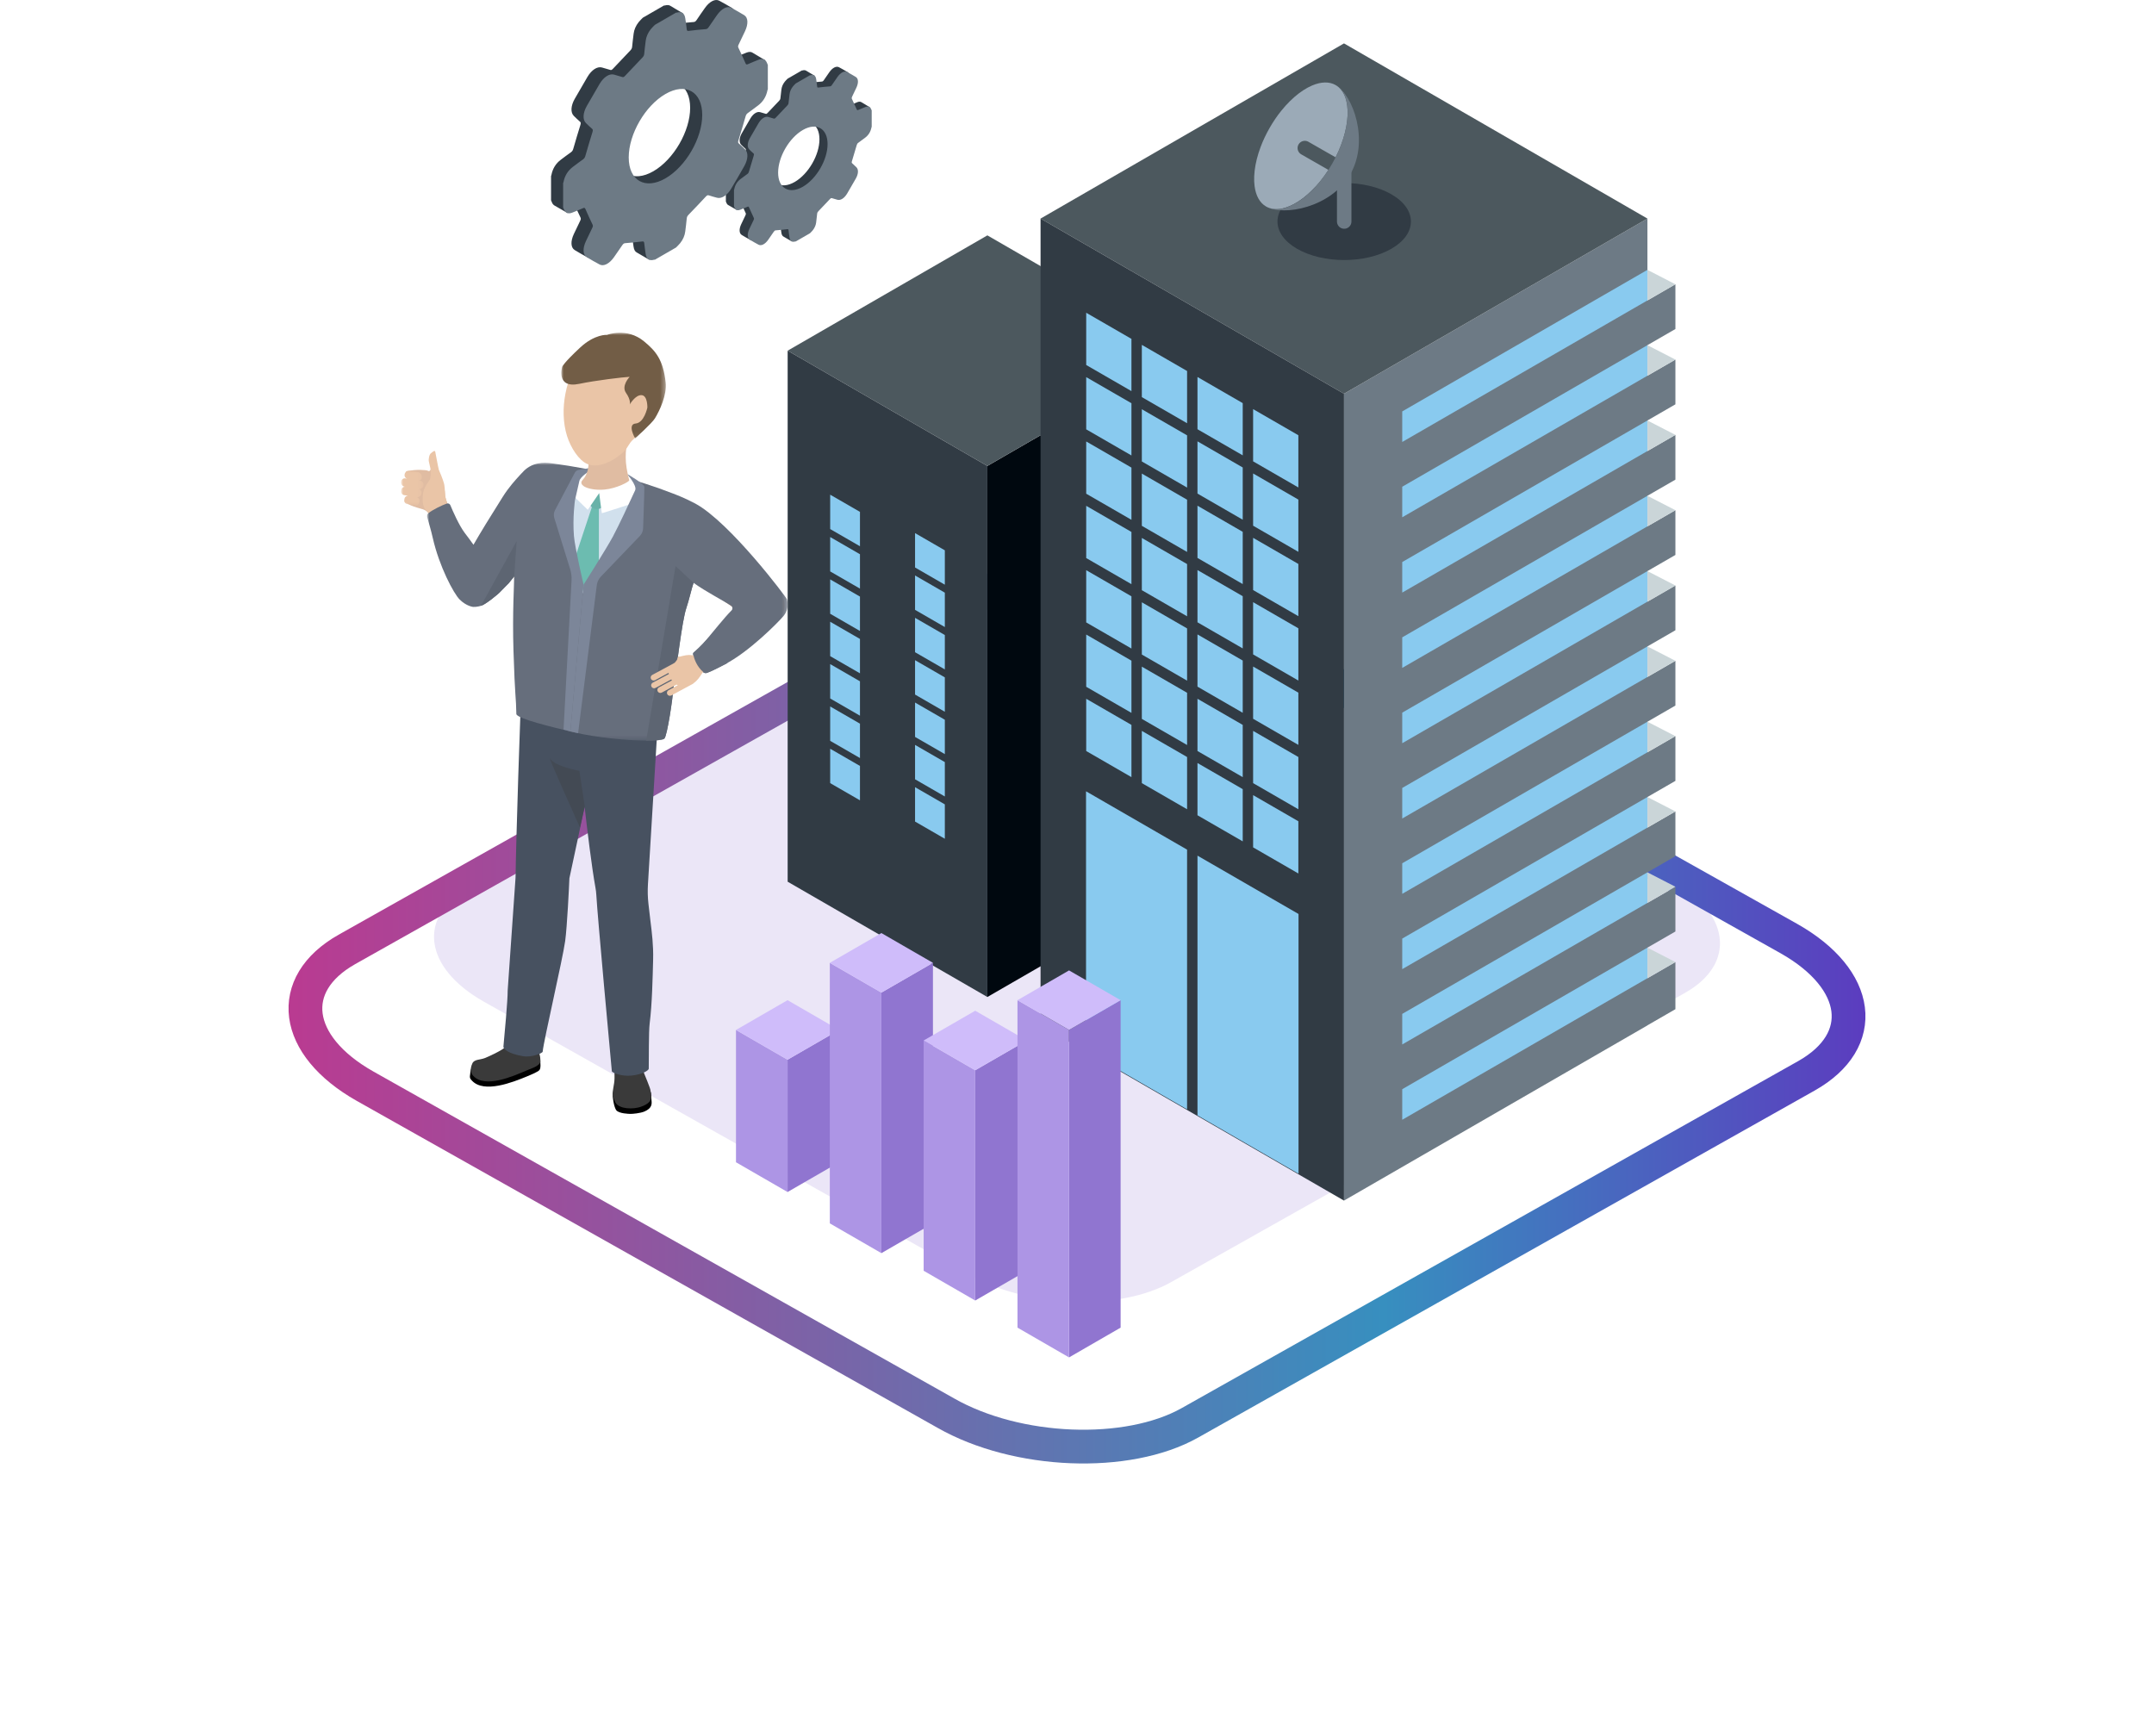 <svg xmlns="http://www.w3.org/2000/svg" xmlns:xlink="http://www.w3.org/1999/xlink" width="446.667" height="360" viewBox="0 0 446.667 360"><defs><polygon id="e" points="0 0 4.665 0 4.665 7.233 0 7.233"/><polygon id="g" points="0 0 74.773 0 74.773 57.637 0 57.637"/><polygon id="i" points="0 0 21.67 0 21.67 21.914 0 21.914"/><linearGradient id="d" x1="102.242%" x2="-3.134%" y1="50%" y2="50%"><stop offset="0%" stop-color="#5E37BF"/><stop offset="30.971%" stop-color="#378FBF"/><stop offset="100%" stop-color="#BF378F"/></linearGradient><filter id="b" width="167.5%" height="220%" x="-33.8%" y="-60%" filterUnits="objectBoundingBox"><feGaussianBlur in="SourceGraphic" stdDeviation="30"/></filter><rect id="a" width="470" height="420" x="0" y="0"/></defs><g fill="none" fill-rule="evenodd" transform="translate(-11.667 -30)"><mask id="c" fill="#fff"><use xlink:href="#a"/></mask><path fill="#9075D0" d="M111.977,237.715 L212.339,294.215 C224.634,301.212 243.69,301.972 254.509,295.894 L361.059,235.916 C371.837,229.838 370.484,219.242 358.026,212.205 L257.541,155.785 C245.042,148.788 226.191,148.028 215.372,154.106 L108.822,214.084 C98.208,220.082 99.519,230.678 111.977,237.715 Z" filter="url(#b)" mask="url(#c)" opacity=".5"/><path fill="#FFF" fill-opacity=".3" stroke="url(#d)" stroke-width="7" d="M87.373,255.258 L207.807,323.057 C222.56,331.454 245.428,332.366 258.41,325.073 L386.27,253.099 C399.204,245.806 397.581,233.091 382.631,224.646 L262.049,156.943 C247.05,148.546 224.429,147.634 211.446,154.927 L83.586,226.901 C70.85,234.098 72.423,246.813 87.373,255.258 Z" mask="url(#c)"/><g mask="url(#c)"><g transform="translate(175 39)"><polygon fill="#00080F" points="41.413 197.759 82.826 173.849 82.826 63.721 41.413 87.631"/><polygon fill="#4C585E" points=".001 63.721 41.413 87.63 82.826 63.721 41.414 39.812"/><polygon fill="#313B44" points="0 173.849 41.413 197.758 41.413 87.632 0 63.721"/><polygon fill="#89CAEF" points="26.419 152.609 32.593 156.174 32.593 149.044 26.419 145.479"/><polygon fill="#89CAEF" points="26.419 161.377 32.593 164.942 32.593 157.812 26.419 154.247"/><polygon fill="#89CAEF" points="26.419 143.825 32.593 147.39 32.593 140.26 26.419 136.695"/><polygon fill="#89CAEF" points="26.419 135.041 32.593 138.606 32.593 131.476 26.419 127.911"/><polygon fill="#89CAEF" points="26.419 126.257 32.593 129.822 32.593 122.692 26.419 119.127"/><polygon fill="#89CAEF" points="26.419 117.473 32.593 121.038 32.593 113.908 26.419 110.343"/><polygon fill="#89CAEF" points="26.419 108.689 32.593 112.254 32.593 105.124 26.419 101.559"/><polygon fill="#89CAEF" points="8.82 144.639 14.995 148.204 14.995 141.074 8.82 137.509"/><polygon fill="#89CAEF" points="8.82 153.407 14.995 156.972 14.995 149.842 8.82 146.277"/><polygon fill="#89CAEF" points="8.82 135.855 14.995 139.42 14.995 132.29 8.82 128.725"/><polygon fill="#89CAEF" points="8.82 127.071 14.995 130.636 14.995 123.506 8.82 119.941"/><polygon fill="#89CAEF" points="8.82 118.287 14.995 121.852 14.995 114.722 8.82 111.157"/><polygon fill="#89CAEF" points="8.82 109.503 14.995 113.068 14.995 105.938 8.82 102.373"/><polygon fill="#89CAEF" points="8.82 100.719 14.995 104.284 14.995 97.153 8.82 93.588"/><polygon fill="#6D7A85" points="115.366 72.655 115.366 239.979 178.288 203.651 178.288 203.635 184.09 200.285 184.09 190.515 178.288 193.866 178.288 187.524 184.09 184.174 184.09 174.894 178.288 178.245 178.288 171.906 184.09 168.556 184.09 159.276 178.288 162.627 178.288 156.288 184.09 152.939 184.09 143.659 178.288 147.009 178.288 140.671 184.09 137.321 184.09 128.041 178.288 131.392 178.288 125.053 184.09 121.703 184.09 112.423 178.288 115.774 178.288 109.435 184.09 106.086 184.09 96.806 178.288 100.156 178.288 93.818 184.09 90.468 184.09 81.188 178.288 84.539 178.288 78.2 184.09 74.85 184.09 65.57 178.288 68.92 178.288 62.582 184.09 59.232 184.09 49.953 178.288 53.302 178.288 36.327"/><polygon fill="#89CAEF" points="127.444 82.657 178.287 53.303 178.287 46.965 127.444 76.319"/><polygon fill="#89CAEF" points="127.444 98.275 178.287 68.921 178.287 62.583 127.444 91.937"/><polygon fill="#89CAEF" points="127.444 113.892 178.287 84.538 178.287 78.2 127.444 107.554"/><polygon fill="#89CAEF" points="127.444 129.51 178.287 100.156 178.287 93.818 127.444 123.172"/><polygon fill="#89CAEF" points="127.444 145.128 178.287 115.774 178.287 109.436 127.444 138.79"/><polygon fill="#89CAEF" points="127.444 160.746 178.287 131.392 178.287 125.054 127.444 154.408"/><polygon fill="#89CAEF" points="127.444 176.363 178.287 147.009 178.287 140.671 127.444 170.025"/><polygon fill="#89CAEF" points="127.444 191.981 178.287 162.627 178.287 156.289 127.444 185.643"/><polygon fill="#89CAEF" points="127.444 207.599 178.287 178.245 178.287 171.907 127.444 201.261"/><polygon fill="#89CAEF" points="127.444 223.217 178.287 193.863 178.287 187.525 127.444 216.879"/><polygon fill="#4C585E" points="115.367 0 52.445 36.329 115.365 72.655 178.287 36.327"/><polygon fill="#313B44" points="52.445 203.651 115.367 239.979 115.367 72.655 52.445 36.328"/><polygon fill="#89CAEF" points="96.521 153.407 105.903 158.823 105.903 147.991 96.521 142.574"/><polygon fill="#89CAEF" points="84.984 146.746 94.366 152.162 94.366 141.33 84.984 135.913"/><polygon fill="#89CAEF" points="73.446 140.085 82.828 145.501 82.828 134.669 73.446 129.252"/><polygon fill="#89CAEF" points="61.909 133.424 71.291 138.84 71.291 128.008 61.909 122.591"/><polygon fill="#89CAEF" points="96.521 166.729 105.903 172.145 105.903 161.313 96.521 155.896"/><polygon fill="#89CAEF" points="84.984 160.068 94.366 165.484 94.366 154.652 84.984 149.235"/><polygon fill="#89CAEF" points="73.446 153.407 82.828 158.823 82.828 147.991 73.446 142.574"/><polygon fill="#89CAEF" points="61.909 146.746 71.291 152.162 71.291 141.33 61.909 135.913"/><polygon fill="#89CAEF" points="96.521 140.061 105.903 145.477 105.903 134.645 96.521 129.228"/><polygon fill="#89CAEF" points="84.984 133.4 94.366 138.816 94.366 127.984 84.984 122.567"/><polygon fill="#89CAEF" points="73.446 126.739 82.828 132.155 82.828 121.323 73.446 115.906"/><polygon fill="#89CAEF" points="61.909 120.078 71.291 125.494 71.291 114.662 61.909 109.245"/><polygon fill="#89CAEF" points="96.521 126.715 105.903 132.131 105.903 121.299 96.521 115.882"/><polygon fill="#89CAEF" points="84.984 120.054 94.366 125.47 94.366 114.638 84.984 109.221"/><polygon fill="#89CAEF" points="73.446 113.393 82.828 118.809 82.828 107.977 73.446 102.56"/><polygon fill="#89CAEF" points="61.909 106.731 71.291 112.147 71.291 101.316 61.909 95.898"/><polygon fill="#89CAEF" points="96.521 113.368 105.903 118.784 105.903 107.953 96.521 102.535"/><polygon fill="#89CAEF" points="84.984 106.707 94.366 112.124 94.366 101.291 84.984 95.874"/><polygon fill="#89CAEF" points="73.446 100.046 82.828 105.462 82.828 94.63 73.446 89.213"/><polygon fill="#89CAEF" points="61.909 93.385 71.291 98.801 71.291 87.969 61.909 82.552"/><polygon fill="#89CAEF" points="96.521 100.022 105.903 105.438 105.903 94.606 96.521 89.189"/><polygon fill="#89CAEF" points="84.984 93.361 94.366 98.777 94.366 87.945 84.984 82.528"/><polygon fill="#89CAEF" points="73.446 86.7 82.828 92.116 82.828 81.284 73.446 75.867"/><polygon fill="#89CAEF" points="61.909 80.039 71.291 85.455 71.291 74.623 61.909 69.206"/><polygon fill="#89CAEF" points="96.521 86.676 105.903 92.092 105.903 81.26 96.521 75.843"/><polygon fill="#89CAEF" points="84.984 80.015 94.366 85.431 94.366 74.599 84.984 69.182"/><polygon fill="#89CAEF" points="73.446 73.354 82.828 78.77 82.828 67.938 73.446 62.521"/><polygon fill="#89CAEF" points="61.909 66.693 71.291 72.109 71.291 61.277 61.909 55.86"/><polygon fill="#89CAEF" points="105.937 180.542 105.937 214.775 105.937 220.899 105.937 234.404 84.985 222.307 84.985 198.125 84.985 192.001 84.985 168.445"/><polygon fill="#89CAEF" points="82.826 167.199 82.826 189.654 82.826 195.778 82.826 221.061 61.874 208.964 61.874 173.004 61.874 166.88 61.874 155.102"/><g transform="translate(96.733 7.416)"><path fill="#313B44" d="M8.893,35.173 C14.296,38.292 23.056,38.292 28.459,35.173 C33.863,32.053 33.863,26.996 28.46,23.876 C23.057,20.757 14.296,20.757 8.893,23.876 C3.49,26.996 3.49,32.054 8.893,35.173"/><path fill="#E4F0F4" d="M5.767,0.5 L5.769,0.5 L5.767,0.5 Z"/><polygon fill="#E4F0F4" points="5.767 29.524 5.767 29.524 5.769 29.524"/><path fill="#9BAAB7" d="M5.643,6.534 C6.221,5.817 6.818,5.156 7.426,4.557 C8.034,3.957 8.653,3.419 9.273,2.948 C9.583,2.712 9.894,2.494 10.204,2.293 C10.823,1.89 11.439,1.559 12.044,1.303 C13.856,0.538 15.558,0.458 16.901,1.227 L16.903,1.228 C20.484,3.279 20.161,10.578 16.182,17.534 C12.203,24.49 6.075,28.469 2.492,26.421 L2.49,26.42 C1.147,25.652 0.352,24.145 0.094,22.195 C0.007,21.544 -0.019,20.845 0.013,20.107 C0.03,19.738 0.06,19.36 0.107,18.973 C0.198,18.2 0.348,17.393 0.557,16.565 C0.766,15.737 1.033,14.887 1.358,14.026 C1.845,12.734 2.462,11.418 3.209,10.113 C3.955,8.809 4.777,7.609 5.643,6.534"/><line x1="16.183" x2="10.507" y1="17.534" y2="14.287" stroke="#4C585E" stroke-linecap="round" stroke-width="3"/><path fill="#6D7A85" d="M16.182,17.534 C20.161,10.578 20.484,3.279 16.902,1.228 C20.485,3.279 23.933,12.736 19.954,19.692 C15.975,26.647 6.076,28.469 2.491,26.421 C6.075,28.468 12.203,24.49 16.182,17.534"/><line x1="18.676" x2="18.676" y1="29.524" y2="18.922" stroke="#6D7A85" stroke-linecap="round" stroke-width="3"/><polygon fill="#CAD5D8" points="87.356 42.537 81.554 39.549 81.554 45.887"/><polygon fill="#CAD5D8" points="87.356 58.154 81.554 55.166 81.554 61.504"/><polygon fill="#CAD5D8" points="87.356 73.772 81.554 70.784 81.554 77.122"/><polygon fill="#CAD5D8" points="87.356 89.39 81.554 86.402 81.554 92.74"/><polygon fill="#CAD5D8" points="87.356 105.008 81.554 102.02 81.554 108.358"/><polygon fill="#CAD5D8" points="87.356 120.625 81.554 117.637 81.554 123.975"/><polygon fill="#CAD5D8" points="87.356 136.243 81.554 133.255 81.554 139.593"/><polygon fill="#CAD5D8" points="87.356 151.861 81.554 148.873 81.554 155.211"/><polygon fill="#CAD5D8" points="87.356 167.479 81.554 164.491 81.554 170.829"/><polygon fill="#CAD5D8" points="87.356 183.096 81.554 180.108 81.554 186.446"/></g></g></g><g mask="url(#c)"><g transform="translate(94.84 99)"><path fill="#F7D9AD" d="M6.094,37.147 C6.5,38.135 7.631,38.608 8.621,38.202 C9.609,37.796 10.082,36.665 9.676,35.675 C9.269,34.687 8.137,34.214 7.149,34.62 C6.159,35.027 5.688,36.158 6.094,37.147"/><path fill="#E0BCA2" d="M0.992,34.897 C0.989,35.293 1.349,35.752 4.472,36.608 C5.438,36.872 6.301,37.976 6.843,38.009 C7.295,38.036 9.592,36.622 9.6,35.663 C9.604,35.081 9.15,34.644 9.105,33.332 C9.059,31.998 8.349,30.507 7.219,29.27 C6.885,28.906 6.162,27.872 6.124,28.338 C6.105,28.567 5.818,28.834 5.516,28.609 C5.34,28.478 3.171,28.272 1.235,28.708 C0.532,28.867 1.589,29.767 1.52,30.505 C1.455,31.201 1.521,32.347 1.692,33.056 C1.917,33.997 0.998,34.284 0.992,34.897"/><path fill="#EAC5A7" d="M9.119,33.582 C9.09,33.091 9.076,31.737 8.851,31.118 C8.851,31.118 8.676,30.368 7.825,28.419 L7.632,27.541 L7.082,24.68 C6.984,24.236 6.391,24.863 6.217,24.97 C5.829,25.206 5.659,26.252 5.756,26.694 L6.126,28.377 C6.141,28.576 6.232,30.093 5.91,30.542 C5.567,31.024 4.704,32.177 4.557,33.299 C4.428,34.269 4.407,35.432 4.771,36.208 C5.004,36.707 6.368,38.347 6.368,38.347 L10.398,37.528 L9.353,34.719 C9.353,34.719 9.148,34.073 9.119,33.582"/><g transform="translate(0 28.587)"><mask id="f" fill="#fff"><use xlink:href="#e"/></mask><path fill="#EAC5A7" d="M4.048,2.142 L3.536,2.057 C3.895,2.118 4.237,1.873 4.296,1.514 C4.392,0.933 3.996,0.378 3.413,0.282 L1.785,0.012 C1.291,-0.07 0.821,0.268 0.739,0.761 L0.726,0.845 C0.659,1.244 0.932,1.627 1.332,1.692 L0.88,1.617 C0.477,1.551 0.093,1.827 0.026,2.229 L0.012,2.314 C-0.069,2.804 0.266,3.272 0.757,3.353 L0.904,3.377 C0.503,3.311 0.122,3.584 0.055,3.984 L0.013,4.238 C-0.052,4.639 0.22,5.02 0.621,5.087 L2.56,5.407 L1.549,5.24 C1.148,5.173 0.767,5.447 0.701,5.847 L0.659,6.101 C0.593,6.501 0.866,6.883 1.266,6.948 L2.926,7.223 C3.327,7.29 3.708,7.016 3.775,6.617 L3.816,6.363 C3.882,5.963 3.61,5.582 3.209,5.515 L3.175,5.51 C3.669,5.591 4.139,5.254 4.221,4.761 L4.234,4.677 C4.301,4.276 4.027,3.894 3.628,3.829 L2.387,3.623 L3.595,3.823 C4.089,3.905 4.56,3.568 4.641,3.075 L4.656,2.991 C4.721,2.59 4.449,2.209 4.048,2.142" mask="url(#f)"/></g><path fill="#EAC5A7" d="M37.52,80.817 C37.988,85.012 41.767,88.033 45.962,87.566 C50.155,87.097 53.176,83.317 52.709,79.124 C52.243,74.93 48.462,71.908 44.269,72.376 C40.074,72.843 37.053,76.622 37.52,80.817"/><path fill="#E0BCA2" d="M26.253,76.154 C26.72,80.349 30.5,83.37 34.694,82.903 C38.889,82.434 41.91,78.656 41.442,74.462 C40.974,70.267 37.195,67.245 33.001,67.713 C28.807,68.18 25.785,71.96 26.253,76.154"/><path fill="#EAC5A7" d="M32.113,76.05 C32.113,76.05 32.154,84.47 33.654,86.532 C35.154,88.595 37.07,88.961 37.07,88.961 L37.729,78.342 L32.113,76.05 Z"/><path fill="#F7D297" d="M51.655,41.641 C52.278,44.592 55.175,46.48 58.126,45.856 C61.077,45.233 62.965,42.336 62.342,39.385 C61.719,36.434 58.821,34.547 55.871,35.17 C52.92,35.793 51.032,38.69 51.655,41.641"/><path fill="#EAC5A7" d="M43.556 112.288C41.11 113.55 40.152 116.555 41.413 119 42.675 121.445 45.679 122.404 48.125 121.142 50.569 119.881 51.528 116.876 50.268 114.431 49.006 111.986 46.001 111.026 43.556 112.288M45.006 151.749C45.272 153.213 46.543 154.207 47.846 153.97 49.147 153.734 49.988 152.356 49.722 150.893 49.456 149.43 48.185 148.436 46.884 148.672 45.581 148.909 44.741 150.286 45.006 151.749"/><path fill="#EAC5A7" d="M45.024,151.748 C45.29,153.212 46.561,154.206 47.864,153.969 C49.062,153.751 49.869,152.567 49.783,151.239 C49.783,151.239 50.137,148.432 50.142,148.432 C50.735,142.529 51.849,135.96 52.009,130.164 C52.136,125.518 51.247,121.731 50.931,117.278 L50.811,116.552 C50.246,113.444 47.547,111.332 44.781,111.835 C42.014,112.338 40.23,115.264 40.794,118.37 L40.809,118.581 C40.843,118.853 43.476,140.11 44.289,145.594 C44.289,145.594 44.289,145.594 44.289,145.594 C44.487,147.067 44.824,150.3 45.018,151.713 L45.024,151.748 Z"/><path fill="#EAC5A7" d="M36.624 80.361C36.847 75.849 40.687 72.372 45.198 72.596 49.709 72.819 53.187 76.657 52.963 81.17 52.921 82.031 50.824 116.225 50.824 116.225 50.856 118.993 49.116 121.369 46.65 121.727 43.928 122.124 41.353 119.912 40.898 116.787L40.794 116.035C39.258 108.415 36.543 81.997 36.624 80.361M27.642 106.698C25.044 107.603 23.67 110.442 24.575 113.041 25.48 115.64 28.319 117.013 30.918 116.108 33.517 115.204 34.89 112.363 33.985 109.766 33.081 107.167 30.241 105.794 27.642 106.698M23.52 145.97C23.577 147.456 24.695 148.62 26.017 148.569 27.34 148.518 28.366 147.273 28.31 145.787 28.252 144.301 27.134 143.137 25.811 143.188 24.488 143.238 23.462 144.484 23.52 145.97"/><path fill="#EAC5A7" d="M23.537,145.972 C23.595,147.457 24.713,148.621 26.035,148.57 C27.253,148.523 28.219,147.464 28.321,146.138 C28.321,146.138 29.066,143.408 29.071,143.41 C30.49,137.648 32.518,131.303 33.492,125.587 C34.272,121.005 33.927,117.13 34.241,112.677 L34.224,111.94 C34.104,108.785 31.727,106.315 28.919,106.422 C26.11,106.529 23.931,109.175 24.052,112.332 L24.036,112.541 C24.032,112.816 23.643,134.231 23.675,139.774 C23.676,139.775 23.676,139.775 23.676,139.775 C23.666,141.261 23.544,144.511 23.536,145.935 L23.537,145.972 Z"/><path fill="#EAC5A7" d="M25.278 74.113C26.134 69.677 30.424 66.776 34.86 67.632 39.295 68.49 42.196 72.78 41.34 77.215 41.177 78.062 34.282 111.619 34.282 111.619 33.925 114.364 31.868 116.472 29.376 116.479 26.625 116.489 24.388 113.936 24.377 110.777L24.38 110.019C23.934 102.257 24.968 75.721 25.278 74.113M23.603 146.197C23.748 144.98 24.853 144.11 26.072 144.256 27.289 144.401 28.158 145.506 28.013 146.723L28.005 146.794C28.005 146.794 28.389 148.75 27.818 150.75L27.226 150.822C27.025 151.693 26.395 152.523 25.39 153.037 23.167 154.172 18.564 156.429 16.481 154.301 15.066 152.855 19.013 149.978 20.72 149.208 20.979 149.092 21.234 148.953 21.488 148.806L21.555 148.428C22.596 147.854 23.278 146.979 23.549 146.307L23.603 146.197Z"/><path fill="#000" d="M26.044,154.25 C23.165,155.441 17.207,157.794 14.704,155.115 C14.288,154.669 14.181,154.535 14.332,153.664 C14.377,153.408 14.386,152.993 14.5,152.726 C15.254,150.968 19.94,154.011 21.395,153.489 C23.601,152.697 24.728,151.879 26.993,151.079 C28.024,150.716 28.569,148.971 28.678,149.809 C28.699,149.966 28.888,150.97 28.882,151.129 C28.861,151.695 29.025,152.325 28.723,152.861 C28.508,153.242 26.957,153.871 26.044,154.25"/><path fill="#3A3A3A" d="M20.853,148.701 C21.138,148.524 22.547,147.508 22.698,147.558 C22.122,148.17 28.084,148.146 28.066,147.846 C28.607,148.807 28.955,150.453 28.882,151.13 C28.781,152.054 27.115,152.529 26.02,152.996 C23.282,154.165 17.415,156.773 14.967,154.118 C14.483,153.593 14.199,152.765 14.794,151.496 C15.186,150.661 16.431,150.8 17.35,150.428 C18.659,149.899 20.141,149.142 20.853,148.701"/><path fill="#EAC5A7" d="M44.387,154.447 C44.526,153.377 44.552,152.768 44.552,152.768 C44.127,151.872 44.769,150.756 45.992,150.276 C47.218,149.794 48.663,149.67 49.095,150.568 C49.095,150.568 49.094,151.23 49.209,151.476 L49.208,151.478 C49.4,151.891 49.721,152.636 50.107,153.76 C50.514,154.94 51.403,156.391 51.588,157.624 C51.726,158.551 50.468,160.735 49.451,161.32 C48.732,161.732 47.901,161.813 47.596,161.79 C47.292,161.766 46.064,161.326 45.135,159.643 C44.205,157.959 44.248,155.516 44.387,154.447"/><path fill="#000" d="M43.861,157.951 C43.922,158.083 44.748,159.31 44.833,159.448 C45.731,160.916 46.885,160.46 47.205,160.468 C47.525,160.475 48.407,160.361 49.186,159.954 C50.29,159.378 51.845,158.143 51.744,157.318 C51.743,157.304 51.738,157.29 51.736,157.275 C51.883,157.651 51.882,158.804 51.922,159.136 C52.022,159.962 52.031,160.836 50.457,161.505 C49.596,161.87 48.045,162 47.614,162 C47.191,162 45.244,161.936 44.641,161.268 C44.514,161.127 44.011,160.255 43.861,157.951"/><polygon fill="#000" points="44.233 157.221 44.738 159.622 45.644 159.798"/><path fill="#3A3A3A" d="M44.258,154.672 C44.283,153.691 44.238,151.388 44.266,151.48 C44.415,151.938 44.572,152.622 44.732,152.95 C45.437,154.415 49.007,153.962 49.138,151.699 C49.153,151.456 49.289,150.836 49.301,150.422 C49.303,150.299 49.602,151.462 49.951,152.453 C50.391,153.699 51.799,156.824 51.736,157.276 C51.734,157.29 51.834,158.282 51.835,158.295 C51.936,159.122 51.516,159.924 49.618,160.558 C48.196,161.03 45.324,161.097 44.425,159.631 C44.34,159.492 43.87,158.267 43.86,158.12 C43.794,157.192 44.225,155.96 44.258,154.672"/><path fill="#EAC5A7" d="M37.169,80.966 C37.637,85.161 41.416,88.182 45.611,87.715 C49.804,87.246 52.826,83.467 52.358,79.273 C51.892,75.079 48.111,72.057 43.918,72.525 C39.723,72.992 36.702,76.772 37.169,80.966"/><path fill="#E0BCA2" d="M25.902,76.303 C26.369,80.498 30.149,83.519 34.343,83.052 C38.538,82.583 41.559,78.805 41.091,74.611 C40.623,70.416 36.844,67.394 32.65,67.862 C28.456,68.329 25.434,72.109 25.902,76.303"/><path fill="#EAC5A7" d="M31.762,76.199 C31.762,76.199 31.803,84.619 33.303,86.681 C34.803,88.745 36.719,89.11 36.719,89.11 L37.379,78.491 L31.762,76.199 Z"/><path fill="#475160" d="M21.219,148.044 C21.437,145.727 22.127,138.359 22.101,136.424 L23.684,113.731 C23.723,113.277 23.745,112.825 23.748,112.368 C23.781,107.535 24.752,75.897 24.984,74.451 C25.342,72.218 26.548,70.257 28.382,68.931 C30.215,67.604 32.455,67.072 34.69,67.43 C37.741,67.92 40.246,70 41.301,72.893 C42.513,72.349 43.847,72.1 45.176,72.163 C49.842,72.396 53.449,76.378 53.218,81.044 C53.182,81.772 51.639,107.022 51.189,114.391 C51.107,115.733 51.141,117.074 51.29,118.409 C51.425,119.608 51.588,121.046 51.687,121.832 C52.01,124.41 52.344,127.077 52.263,130.033 C52.158,133.883 52.06,139.159 51.548,143.233 C51.323,145.024 51.397,150.756 51.357,152.637 C51.35,152.961 50.059,153.835 47.713,154.061 C45.706,154.255 43.729,153.459 43.702,153.159 C43.366,149.482 40.743,121.201 40.481,116.56 C40.453,116.055 40.39,115.558 40.3,115.061 C39.532,110.825 38.598,103.067 38.058,98.353 L34.903,113.133 C34.839,114.769 34.427,123.232 34.023,126.16 C33.497,129.977 29.56,146.839 29.362,149.085 C29.329,149.467 26.911,150.317 25.328,150.046 C22.069,149.49 21.178,148.468 21.219,148.044"/><path fill="#434A54" d="M38.082,98.231 L36.974,90.856 C36.974,90.856 31.914,89.932 30.945,88.381 C29.975,86.831 37.085,102.598 37.085,102.598 L38.082,98.231 Z"/><path fill="#F7D297" d="M23.906,34.035 C24.529,36.986 27.427,38.874 30.377,38.25 C33.328,37.627 35.216,34.73 34.593,31.779 C33.97,28.828 31.073,26.941 28.122,27.564 C25.171,28.187 23.283,31.084 23.906,34.035"/><path fill="#EAC5A7" d="M23.598 52.369C23.415 50.438 21.714 33.165 24.522 29.947 26.986 27.122 28.995 27.13 31.012 27.409 39.605 28.6 47.638 30.368 56.017 33.637 58.227 34.498 63.021 36.519 62.225 41.513 62.116 42.195 60.867 47.853 60.421 49.46 60.032 50.861 56.436 61.12 56.118 62.318 55.048 66.335 54.147 69.391 53.251 74.756 53.251 74.756 53.515 78.098 52.961 78.494 50.179 80.482 41.792 80.13 34.747 76.928 29.611 74.594 28.064 73.207 27.554 72.161 27.554 72.161 26.464 68.887 25.972 66.906 24.884 62.521 24.206 58.758 23.598 52.369M62.884 70.139 62.891 70.137C64.437 69.334 67.943 67.394 68.105 67.317 73.742 64.612 77.969 59.746 78.758 58.649L74.166 53.716C74.166 53.716 72.21 55.007 71.162 55.651 67.23 58.066 64.314 64.421 61.02 66.73L62.884 70.139Z"/><path fill="#EAC5A7" d="M63.285 69.875C64.101 69.178 64.195 67.951 63.497 67.135 62.8 66.32 61.573 66.226 60.757 66.923 59.942 67.621 59.847 68.848 60.545 69.663 61.243 70.479 62.47 70.573 63.285 69.875M72.706 57.106C73.023 58.968 74.788 60.221 76.65 59.905 78.512 59.589 79.765 57.823 79.449 55.961 79.133 54.099 77.367 52.846 75.505 53.162 73.642 53.479 72.389 55.245 72.706 57.106"/><path fill="#EAC5A7" d="M77.111,59.71 C78.9,59.103 79.858,57.161 79.25,55.373 C78.643,53.584 76.702,52.626 74.913,53.234 C73.124,53.841 72.167,55.783 72.774,57.571 C73.381,59.359 75.323,60.317 77.111,59.71"/><path fill="#EAC5A7" d="M53.151 44.376C53.144 44.367 53.137 44.358 53.128 44.349 51.402 42.56 51.067 39.76 52.478 37.587 53.946 35.329 56.799 34.52 59.193 35.541 59.239 35.556 59.286 35.564 59.332 35.581L59.518 35.656C63.176 36.707 73.095 47.355 75.736 50.114 76.583 50.981 78.205 53.631 78.685 54.36L74.991 59.746C72.503 59.386 70.558 58.615 57.499 48.564 55.374 46.929 53.87 45.16 53.151 44.376M21.061 34.241C22.492 31.973 24.114 30.312 24.828 29.524 24.907 29.436 24.992 29.355 25.077 29.274 26.333 27.79 28.342 27.025 30.378 27.455 33.329 28.077 35.217 30.974 34.593 33.926 34.469 34.512 34.253 35.054 33.966 35.546 32.618 39.662 23.608 49.774 21.206 52.543 20.422 53.466 17.933 55.326 17.252 55.873L11.547 52.692C11.675 50.184 12.263 48.174 21.061 34.241"/><path fill="#EAC5A7" d="M5.729,36.935 C6.157,38.623 6.776,42.737 6.816,42.912 C8.164,49.018 11.94,54.243 12.827,55.26 L18.677,51.914 C18.677,51.914 17.865,49.715 17.478,48.548 C16.022,44.169 10.663,39.504 9.166,35.772 L5.729,36.935 Z"/><path fill="#EAC5A7" d="M15.708,49.719 C13.823,49.603 12.201,51.037 12.084,52.921 C11.968,54.807 13.401,56.43 15.287,56.545 C17.172,56.662 18.795,55.228 18.91,53.343 C19.027,51.458 17.593,49.836 15.708,49.719"/><path fill="#EAC5A7" d="M12.449,54.683 C13.305,56.366 15.365,57.036 17.048,56.18 C18.73,55.324 19.402,53.265 18.545,51.581 C17.688,49.898 15.63,49.227 13.947,50.083 C12.263,50.94 11.593,52.999 12.449,54.683"/><path fill="#F7D297" d="M51.406,41.501 C52.029,44.452 54.926,46.34 57.877,45.717 C60.828,45.093 62.716,42.196 62.093,39.245 C61.469,36.295 58.572,34.407 55.621,35.03 C52.671,35.653 50.783,38.55 51.406,41.501"/><path fill="#EAC5A7" d="M76.862,59.57 C78.65,58.963 79.609,57.021 79.001,55.233 C78.394,53.444 76.452,52.486 74.664,53.094 C72.874,53.701 71.917,55.643 72.525,57.431 C73.132,59.219 75.074,60.177 76.862,59.57"/><path fill="#EAC5A7" d="M52.902,44.236 C52.894,44.227 52.888,44.218 52.879,44.209 C51.153,42.42 50.818,39.62 52.229,37.447 C53.697,35.189 56.549,34.379 58.944,35.401 C58.99,35.416 59.037,35.424 59.083,35.441 L59.269,35.516 C62.926,36.567 72.846,47.214 75.486,49.974 C76.333,50.841 77.955,53.491 78.436,54.22 L74.741,59.606 C72.254,59.246 70.309,58.475 57.25,48.424 C55.125,46.789 53.621,45.02 52.902,44.236"/><path fill="#F7D297" d="M52.08 41.641C52.703 44.592 55.6 46.48 58.551 45.856 61.502 45.233 63.39 42.336 62.767 39.385 62.144 36.434 59.246 34.547 56.296 35.17 53.345 35.793 51.457 38.69 52.08 41.641M24.331 34.035C24.954 36.986 27.852 38.874 30.802 38.25 33.753 37.627 35.641 34.73 35.018 31.779 34.395 28.828 31.498 26.941 28.547 27.564 25.596 28.187 23.708 31.084 24.331 34.035"/><path fill="#EAC5A7" d="M24.023,52.369 C23.84,50.438 22.139,33.165 24.948,29.947 C27.411,27.122 29.42,27.13 31.437,27.409 C40.03,28.6 48.063,30.368 56.442,33.637 C58.652,34.498 63.446,36.519 62.65,41.513 C62.541,42.195 61.292,47.853 60.846,49.46 C60.457,50.861 56.861,61.12 56.543,62.318 C55.473,66.335 54.572,69.391 53.676,74.756 C53.676,74.756 53.94,78.098 53.386,78.494 C50.604,80.482 42.217,80.13 35.172,76.928 C30.036,74.594 28.489,73.207 27.98,72.161 C27.98,72.161 26.889,68.887 26.397,66.906 C25.309,62.521 24.631,58.758 24.023,52.369"/><path fill="#F7D297" d="M51.831,41.501 C52.454,44.452 55.351,46.34 58.302,45.717 C61.253,45.093 63.141,42.196 62.517,39.245 C61.894,36.295 58.997,34.407 56.046,35.03 C53.095,35.653 51.208,38.55 51.831,41.501"/><g transform="translate(5.387 26.957)"><mask id="h" fill="#fff"><use xlink:href="#g"/></mask><path fill="#666E7C" d="M0.028,11.288 C0.429,12.791 0.751,13.712 1.183,15.607 C2.524,21.51 5.514,27.138 6.765,28.378 C8.161,29.759 9.517,29.903 9.542,29.905 C10.373,29.952 11.203,29.669 11.239,29.652 C12.024,29.445 14.7,27.358 15.334,26.613 L16.949,24.977 C17.313,24.561 17.582,24.143 18.062,23.587 C18.08,24.889 17.673,31.157 17.919,39.028 C18.228,48.949 18.459,48.48 18.516,52.173 C18.976,53.122 25.353,54.705 30.616,55.942 C35.054,56.987 41.406,57.612 45.443,57.636 L45.443,57.636 C47.382,57.648 48.789,57.523 49.191,57.236 C49.787,56.809 51.058,48.133 50.994,47.324 C51.773,42.702 52.811,32.922 53.773,30.104 C54.313,28.523 54.843,26.145 55.256,24.91 C57.914,26.822 61.146,28.41 63.043,29.673 C63.371,29.89 63.415,30.354 63.138,30.631 C61.612,32.155 59.207,35.218 58.058,36.555 C56.715,38.114 55.633,39.039 55.258,39.348 C55.167,39.422 55.119,39.528 55.131,39.645 C55.237,40.658 55.919,42.348 57.241,43.453 C57.449,43.627 57.737,43.678 57.995,43.592 C58.94,43.279 60.913,42.224 61.633,41.864 C66.713,39.324 72.93,32.976 73.837,31.88 L73.951,31.744 L73.949,31.741 C74.565,30.991 74.851,30.062 74.755,29.103 L74.745,29.051 C74.735,28.822 74.699,28.576 74.637,28.339 C74.54,27.957 62.842,12.397 55.633,8.478 C53.407,7.314 52.325,6.909 50.91,6.357 C43.303,3.39 35.576,1.466 25.861,0.119 C24.98,-0.003 24.024,-0.084 23.02,0.149 C21.749,0.388 20.586,1.065 19.751,2.051 C19.676,2.12 19.588,2.204 19.505,2.296 L19.209,2.619 C18.378,3.522 16.986,5.033 15.719,7.039 C12.971,11.392 11.027,14.573 9.625,17.015 C9.048,16.192 8.428,15.374 7.826,14.581 C6.621,12.992 5.323,9.996 4.825,8.804 C4.703,8.513 4.38,8.365 4.084,8.472 C3.017,8.863 1.471,9.586 0.322,10.42 C0.052,10.617 -0.057,10.965 0.028,11.288 L0.028,11.288 Z" mask="url(#h)"/></g><path fill="#6CBCB0" d="M37.748,52.699 L40.946,48.24 L40.946,34.573 L40.289,34.271 L36.52,46.204 C36.52,46.204 35.971,47.626 35.971,47.852 C35.971,48.079 37.748,52.699 37.748,52.699"/><polygon fill="#D1E0ED" points="48.83 34.411 36.229 32.118 35.131 38.967 37.489 54.282 47.538 40.55"/><polygon fill="#6CBCB0" points="41.02 36.152 41.011 47.658 37.798 53.734 35.971 46.98 39.712 35.703"/><path fill="#69B2A9" d="M38.911,34.815 C38.911,35.788 39.682,36.576 40.634,36.576 C41.586,36.576 42.358,35.788 42.358,34.815 C42.358,33.843 41.586,33.054 40.634,33.054 C39.682,33.054 38.911,33.843 38.911,34.815"/><path fill="#FFF" d="M41.639,37.428 C41.593,37.385 41.08,33.258 41.08,33.258 L38.709,36.727 L34.387,32.538 L38.749,28.273 C46.719,29.519 42.297,28.289 48.797,30.729 L49.541,34.896 C49.541,34.896 41.684,37.471 41.639,37.428"/><path fill="#7C8699" d="M50.445,31.988 C50.445,33.487 50.184,40.578 50.184,40.578 C50.164,41.16 49.93,41.715 49.526,42.135 L41.438,50.57 C40.966,51.064 40.665,51.695 40.58,52.373 L36.703,83.056 L35.105,82.691 L37.841,52.243 C37.841,52.243 42.583,44.772 43.94,42.242 C45.037,40.198 47.349,35.279 48.539,32.666 C48.983,31.691 46.827,29.274 46.827,29.274 C46.827,29.274 50.445,31.31 50.445,31.988"/><path fill="#7C8699" d="M36.828,28.461 C36.493,28.505 36.2,28.708 36.041,29.007 L31.919,36.799 C31.656,37.302 31.601,37.887 31.77,38.429 L35.066,49.055 C35.294,49.791 35.389,50.561 35.349,51.331 L33.687,82.305 L35.104,82.69 L37.841,52.244 C37.841,52.244 36.037,44.588 35.841,42.134 C35.54,38.342 36.057,34.724 36.057,34.724 L36.972,30.728 C37.2,29.849 38.918,28.699 39.751,28.338 L39.686,27.949 L36.828,28.461 Z"/><path fill="#5D6572" d="M60.646 51.859C60.232 53.09 59.701 55.477 59.16 57.06 58.198 59.878 57.16 69.659 56.381 74.282 56.445 75.091 55.174 83.767 54.577 84.192 54.176 84.479 52.769 84.606 50.83 84.594L56.914 48.389 60.646 51.859ZM23.456 50.534C22.97 51.096 22.702 51.516 22.336 51.933L20.72 53.571C20.072 54.333 17.273 56.512 16.565 56.625L23.963 43.224 23.456 50.534Z"/><path fill="#E0BCA2" d="M47.076,21.366 C46.423,24.949 46.327,26.84 47.308,30.584 C47.384,30.876 44.705,32.299 42.197,32.527 C39.261,32.794 36.489,31.766 37.649,30.524 C39.774,28.247 38.577,24.234 38.217,23.462 C36.877,20.587 38.444,20.02 41.317,19.582 C44.19,19.142 44.73,21.424 47.076,21.366"/><path fill="#EAC5A7" d="M48.763,7.29 C49.655,10.162 52.443,13.862 51.727,17.018 C51.274,19.015 49.711,20.693 48.12,22.149 C47.196,22.995 47.04,23.812 46.311,24.526 C44.079,26.714 40.857,28.178 38.622,27.227 C36.884,26.488 35.178,23.888 34.398,21.374 C33.574,18.72 33.507,15.628 34.066,12.684 C34.717,9.251 36.216,6.021 38.351,3.928 C42.318,0.04 46.98,1.544 48.763,7.29"/><g transform="translate(33.228)"><mask id="j" fill="#fff"><use xlink:href="#i"/></mask><path fill="#725D46" d="M14.169,9.148 C14.169,9.148 12.376,10.994 13.406,12.467 C14.501,14.031 14.189,14.88 14.189,14.88 C14.189,14.88 15.342,12.875 16.631,12.945 C17.918,13.014 17.84,15.523 17.84,15.523 C17.84,15.523 17.195,18.684 15.403,18.831 C13.612,18.977 15.299,21.914 15.299,21.914 C15.299,21.914 18.754,18.823 19.41,17.757 C20.447,16.072 21.914,12.834 21.636,10.337 C21.105,5.583 19.614,3.829 17.158,1.799 C13.553,-1.184 9.484,0.442 9.484,0.442 C9.484,0.442 6.944,0.246 3.894,3.084 C0.535,6.211 0.182,7.046 0.182,7.046 C0.182,7.046 -1.217,11.638 3.737,10.597 C7.158,9.88 12.783,9.212 14.169,9.148" mask="url(#j)"/></g><path fill="#EAC5A7" d="M63.627,67.916 C63.585,67.813 63.536,67.718 63.477,67.629 C63.117,67.083 62.452,66.813 61.81,66.952 C61.496,66.978 61.107,67.042 60.47,66.905 C59.895,66.78 59.238,66.821 58.571,66.993 L58.577,66.983 C58.577,66.983 57.959,67.147 57.82,67.165 C57.684,67.184 57.417,67.18 57.417,67.18 C57.417,67.18 57.296,67.68 57.214,67.838 C57.122,68.011 56.725,68.456 56.725,68.457 C56.606,68.515 56.494,68.566 56.401,68.642 L52.075,70.971 C51.778,71.132 51.665,71.507 51.825,71.805 C51.986,72.102 52.361,72.215 52.659,72.055 L55.462,70.546 C55.479,70.623 55.503,70.699 55.525,70.776 L52.172,72.581 C51.874,72.742 51.762,73.118 51.922,73.415 C52.083,73.714 52.458,73.826 52.756,73.665 L56.028,71.903 C56.069,71.97 56.114,72.034 56.16,72.097 L53.464,73.549 C53.166,73.71 53.053,74.084 53.214,74.383 C53.375,74.68 53.75,74.793 54.048,74.633 L57.13,72.971 C57.214,73.02 57.3,73.059 57.388,73.098 L55.448,74.143 C55.149,74.304 55.037,74.679 55.198,74.977 C55.357,75.276 55.733,75.388 56.032,75.227 L60.496,72.822 C60.556,72.789 60.603,72.744 60.648,72.695 C61.4,72.164 61.872,71.497 62.435,70.612 C62.77,70.085 63.151,69.852 63.342,69.565 C63.727,69.126 63.862,68.494 63.627,67.916"/><path fill="#666E7C" d="M67.097,68.821 C66.377,69.181 64.404,70.236 63.459,70.549 C63.201,70.636 62.913,70.585 62.703,70.41 C61.381,69.306 60.699,67.615 60.594,66.602 C60.583,66.486 60.631,66.378 60.721,66.305 C61.097,65.996 62.179,65.072 63.522,63.511 C63.583,63.441 63.66,63.346 63.73,63.265 L67.704,68.494 C67.502,68.605 67.297,68.722 67.097,68.821"/></g></g><g mask="url(#c)"><g transform="matrix(-1 0 0 1 244.045 223.5)"><polygon fill="#9075D0" points="69.067 53.704 58.374 47.53 58.374 20.092 69.067 26.265"/><polygon fill="#AD95E5" points="69.067 26.265 69.067 53.703 79.76 47.53 79.76 20.091"/><polygon fill="#CFBCFA" points="58.374 20.091 69.067 26.265 79.759 20.092 69.067 13.918"/><polygon fill="#9075D0" points="49.609 66.378 38.916 60.204 38.916 6.173 49.609 12.347"/><polygon fill="#AD95E5" points="60.302 60.204 49.609 66.378 49.609 12.347 60.302 6.174"/><polygon fill="#CFBCFA" points="49.609 0 38.916 6.173 49.609 12.347 60.302 6.174"/><polygon fill="#9075D0" points="30.151 76.204 19.458 70.03 19.458 22.277 30.151 28.451"/><polygon fill="#AD95E5" points="40.844 70.03 30.151 76.204 30.151 28.451 40.844 22.278"/><polygon fill="#CFBCFA" points="30.151 28.451 19.458 22.277 30.151 16.104 40.844 22.277"/><polygon fill="#9075D0" points="0 81.826 10.693 88 10.693 20.092 0 13.918"/><polygon fill="#AD95E5" points="10.693 20.092 10.693 88 21.386 81.826 21.386 13.918"/><polygon fill="#CFBCFA" points="0 13.918 10.693 20.092 21.386 13.918 10.693 7.744"/></g></g><g mask="url(#c)"><g transform="translate(162.187 43.845)"><path fill="#313B44" d="M21.464,1.116 C22.106,0.204 22.898,-0.205 23.468,0.1 C24.074,0.424 24.67,0.764 25.258,1.12 C25.81,1.456 25.852,2.343 25.379,3.35 C25.088,3.972 24.794,4.593 24.49,5.211 C24.391,5.413 24.385,5.527 24.45,5.662 C24.794,6.377 25.127,7.105 25.448,7.845 C25.515,8.001 25.593,8.043 25.778,7.96 C26.275,7.737 26.77,7.541 27.264,7.343 C27.594,7.21 27.874,7.207 28.092,7.339 L29.875,8.405 L28.556,9.488 L28.557,11.453 C28.549,11.475 28.538,11.498 28.529,11.521 L28.507,11.588 C28.333,12.488 27.892,13.202 27.181,13.731 C26.714,14.078 26.247,14.438 25.778,14.768 C25.593,14.899 25.515,15.032 25.448,15.265 C25.132,16.364 24.806,17.464 24.463,18.565 C24.388,18.806 24.393,18.923 24.507,19.021 C24.807,19.28 25.093,19.56 25.379,19.84 C25.845,20.294 25.816,21.212 25.274,22.174 C24.679,23.233 24.069,24.286 23.446,25.329 C22.879,26.278 22.096,26.764 21.464,26.594 C21.076,26.489 20.689,26.383 20.311,26.258 C20.169,26.211 20.064,26.263 19.892,26.449 C19.105,27.298 18.31,28.13 17.512,28.954 C17.343,29.128 17.266,29.262 17.245,29.487 C17.189,30.089 17.112,30.701 17.036,31.312 C16.965,31.877 16.728,32.424 16.333,32.922 C16.155,33.147 15.948,33.333 15.754,33.536 C14.77,34.104 13.787,34.672 12.803,35.239 L13.867,34.625 L13.71,36.245 L11.982,35.235 C11.726,35.118 11.569,34.843 11.51,34.408 C11.443,33.91 11.362,33.422 11.313,32.912 C11.292,32.689 11.19,32.674 11.017,32.695 C10.228,32.791 9.442,32.874 8.664,32.931 C8.491,32.943 8.387,33.014 8.245,33.225 C7.867,33.787 7.48,34.34 7.093,34.892 C6.453,35.802 5.659,36.212 5.088,35.907 C4.483,35.583 3.886,35.243 3.299,34.887 C2.746,34.551 2.705,33.665 3.178,32.657 C3.469,32.035 3.763,31.414 4.067,30.796 C4.166,30.594 4.172,30.48 4.107,30.345 C3.763,29.63 3.43,28.902 3.109,28.162 C3.042,28.007 2.964,27.964 2.779,28.047 C2.658,28.101 2.537,28.154 2.416,28.205 L2.326,29.733 L0.535,28.705 C0.43,28.658 0.338,28.584 0.26,28.481 C0.147,28.334 0.085,28.123 0,27.94 L0,24.555 C0.017,24.509 0.041,24.462 0.049,24.42 C0.224,23.52 0.665,22.805 1.376,22.276 C1.843,21.929 2.309,21.567 2.779,21.24 C2.984,21.098 3.048,20.947 3.116,20.707 C3.424,19.632 3.743,18.556 4.081,17.478 C4.158,17.232 4.177,17.092 4.05,16.985 C3.748,16.73 3.463,16.448 3.177,16.168 C2.705,15.706 2.746,14.772 3.3,13.798 C3.887,12.764 4.483,11.734 5.089,10.711 C5.66,9.747 6.453,9.241 7.093,9.414 C7.488,9.52 7.881,9.631 8.269,9.755 C8.393,9.794 8.488,9.751 8.641,9.588 C9.437,8.732 10.239,7.888 11.045,7.054 C11.214,6.879 11.291,6.745 11.312,6.52 C11.368,5.918 11.445,5.306 11.521,4.695 C11.592,4.13 11.829,3.583 12.224,3.086 C12.402,2.861 12.609,2.675 12.803,2.471 C13.787,1.903 14.77,1.335 15.754,0.768 C15.784,0.769 15.813,0.78 15.846,0.771 C16.202,0.667 16.481,0.689 16.683,0.835 L18.404,1.863 L17.429,3.32 C17.461,3.321 17.498,3.318 17.539,3.313 C18.32,3.215 19.098,3.132 19.868,3.075 C20.043,3.062 20.155,3.019 20.312,2.783 C20.687,2.22 21.076,1.668 21.464,1.116 Z M19.406,15.043 C19.406,11.794 17.11,10.485 14.278,12.12 C11.447,13.755 9.151,17.714 9.151,20.964 C9.151,24.214 11.447,25.523 14.278,23.888 C17.11,22.252 19.406,18.293 19.406,15.043 Z"/><path fill="#6D7A85" d="M14.278,23.888 C11.447,25.523 9.151,24.214 9.151,20.964 C9.151,17.714 11.447,13.755 14.278,12.12 C17.11,10.485 19.406,11.794 19.406,15.043 C19.406,18.293 17.11,22.252 14.278,23.888 M28.297,7.526 C28.063,7.221 27.71,7.164 27.264,7.343 C26.77,7.541 26.275,7.737 25.778,7.96 C25.593,8.043 25.515,8.001 25.448,7.845 C25.127,7.105 24.794,6.377 24.45,5.662 C24.385,5.527 24.391,5.413 24.49,5.211 C24.794,4.593 25.088,3.972 25.379,3.35 C25.852,2.343 25.81,1.456 25.258,1.12 C24.67,0.764 24.074,0.424 23.468,0.1 C22.898,-0.205 22.106,0.204 21.464,1.116 C21.076,1.668 20.687,2.22 20.312,2.783 C20.155,3.019 20.043,3.062 19.868,3.075 C19.098,3.132 18.32,3.215 17.539,3.313 C17.365,3.335 17.265,3.319 17.244,3.096 C17.196,2.585 17.114,2.097 17.047,1.6 C16.944,0.843 16.543,0.569 15.846,0.771 C15.813,0.78 15.784,0.769 15.754,0.768 C14.77,1.335 13.787,1.903 12.803,2.471 C12.609,2.675 12.402,2.861 12.224,3.086 C11.829,3.583 11.592,4.13 11.521,4.695 C11.445,5.306 11.368,5.918 11.312,6.52 C11.291,6.745 11.214,6.879 11.045,7.054 C10.239,7.888 9.437,8.732 8.641,9.588 C8.488,9.751 8.393,9.794 8.268,9.755 C7.881,9.631 7.488,9.52 7.093,9.414 C6.453,9.241 5.66,9.747 5.089,10.711 C4.483,11.734 3.887,12.764 3.3,13.798 C2.746,14.772 2.705,15.706 3.177,16.168 C3.463,16.448 3.748,16.73 4.05,16.985 C4.177,17.092 4.158,17.232 4.081,17.478 C3.743,18.556 3.424,19.632 3.116,20.707 C3.048,20.947 2.984,21.098 2.779,21.24 C2.309,21.567 1.843,21.929 1.376,22.276 C0.665,22.805 0.224,23.52 0.049,24.42 C0.041,24.462 0.017,24.509 0,24.555 L0,27.94 C0.085,28.123 0.147,28.334 0.26,28.481 C0.494,28.787 0.847,28.843 1.293,28.665 C1.787,28.466 2.282,28.27 2.779,28.047 C2.964,27.964 3.042,28.007 3.109,28.162 C3.43,28.902 3.763,29.63 4.107,30.345 C4.172,30.48 4.166,30.594 4.067,30.796 C3.763,31.414 3.469,32.035 3.178,32.657 C2.705,33.665 2.746,34.551 3.299,34.887 C3.886,35.243 4.483,35.583 5.088,35.907 C5.659,36.212 6.453,35.802 7.093,34.892 C7.48,34.34 7.867,33.787 8.245,33.225 C8.387,33.014 8.491,32.943 8.664,32.931 C9.442,32.874 10.228,32.791 11.017,32.695 C11.19,32.674 11.292,32.689 11.313,32.912 C11.362,33.422 11.443,33.91 11.51,34.408 C11.612,35.166 12.014,35.438 12.711,35.237 C12.744,35.227 12.773,35.238 12.803,35.239 C13.787,34.672 14.77,34.104 15.754,33.536 C15.948,33.333 16.155,33.147 16.333,32.922 C16.728,32.424 16.965,31.877 17.036,31.312 C17.112,30.701 17.189,30.089 17.245,29.487 C17.266,29.262 17.343,29.128 17.512,28.954 C18.31,28.13 19.105,27.298 19.892,26.449 C20.064,26.263 20.169,26.211 20.311,26.258 C20.689,26.383 21.076,26.489 21.464,26.594 C22.096,26.764 22.879,26.278 23.446,25.329 C24.069,24.286 24.679,23.233 25.274,22.174 C25.816,21.212 25.845,20.294 25.379,19.84 C25.093,19.56 24.807,19.28 24.507,19.021 C24.393,18.923 24.388,18.806 24.463,18.565 C24.806,17.464 25.132,16.364 25.448,15.265 C25.515,15.032 25.593,14.899 25.778,14.768 C26.247,14.438 26.714,14.078 27.181,13.731 C27.892,13.202 28.333,12.488 28.507,11.588 C28.516,11.545 28.54,11.498 28.557,11.453 L28.557,8.067 C28.472,7.885 28.41,7.673 28.297,7.526" transform="translate(1.685 .993)"/></g></g><g mask="url(#c)"><g transform="translate(125.935 30)"><path fill="#313B44" d="M31.906,1.66 C32.86,0.303 34.037,-0.305 34.885,0.149 C35.785,0.63 36.672,1.136 37.545,1.665 C38.367,2.164 38.428,3.483 37.726,4.979 C37.293,5.904 36.856,6.827 36.404,7.746 C36.257,8.047 36.248,8.215 36.344,8.417 C36.856,9.48 37.351,10.562 37.827,11.662 C37.928,11.893 38.044,11.956 38.319,11.832 C39.058,11.502 39.793,11.21 40.527,10.915 C41.042,10.708 41.475,10.714 41.805,10.939 L44.409,12.494 L42.449,14.104 L42.449,17.024 C42.433,17.069 42.411,17.115 42.395,17.16 L42.376,17.225 C42.117,18.563 41.461,19.625 40.404,20.411 C39.71,20.927 39.016,21.461 38.319,21.952 C38.043,22.147 37.927,22.346 37.827,22.692 C37.358,24.325 36.874,25.96 36.363,27.597 C36.252,27.954 36.26,28.128 36.429,28.275 C36.875,28.66 37.301,29.075 37.726,29.491 C38.419,30.167 38.375,31.531 37.57,32.962 C36.685,34.536 35.778,36.101 34.852,37.651 C34.009,39.062 32.845,39.785 31.906,39.531 C31.329,39.376 30.753,39.219 30.192,39.033 C29.981,38.963 29.825,39.039 29.569,39.316 C28.4,40.578 27.218,41.814 26.031,43.039 C25.78,43.298 25.665,43.497 25.634,43.832 C25.551,44.727 25.436,45.637 25.323,46.545 C25.219,47.385 24.866,48.198 24.279,48.938 C24.014,49.272 23.706,49.549 23.418,49.851 L20.614,51.469 L20.38,53.878 L17.806,52.375 C17.429,52.199 17.196,51.791 17.11,51.147 C17.01,50.407 16.889,49.682 16.816,48.923 C16.785,48.591 16.633,48.57 16.377,48.601 C15.203,48.744 14.035,48.866 12.879,48.951 C12.622,48.97 12.467,49.074 12.256,49.389 C11.695,50.224 11.119,51.045 10.543,51.866 C9.592,53.219 8.412,53.829 7.564,53.375 C6.664,52.894 5.777,52.389 4.904,51.859 C4.083,51.36 4.022,50.042 4.723,48.545 C5.157,47.62 5.594,46.696 6.045,45.778 C6.193,45.477 6.202,45.309 6.105,45.108 C5.594,44.044 5.098,42.963 4.622,41.863 C4.522,41.632 4.406,41.568 4.13,41.692 C3.951,41.772 3.772,41.85 3.593,41.927 L3.458,44.197 L0.797,42.671 C0.641,42.601 0.503,42.49 0.386,42.337 C0.218,42.118 0.126,41.804 0,41.533 L0,36.5 L0.054,36.365 L0.074,36.3 C0.333,34.962 0.988,33.9 2.045,33.113 C2.74,32.597 3.433,32.059 4.13,31.574 C4.436,31.361 4.531,31.137 4.632,30.781 C5.09,29.183 5.565,27.583 6.066,25.981 C6.18,25.615 6.209,25.407 6.021,25.248 C5.571,24.869 5.148,24.45 4.723,24.033 C4.022,23.347 4.083,21.958 4.905,20.51 C5.777,18.973 6.664,17.443 7.565,15.922 C8.413,14.489 9.593,13.737 10.544,13.993 C11.131,14.151 11.716,14.316 12.291,14.5 C12.476,14.559 12.618,14.495 12.845,14.252 C14.028,12.98 15.22,11.725 16.419,10.486 C16.67,10.226 16.784,10.026 16.816,9.692 C16.898,8.797 17.013,7.888 17.126,6.979 C17.231,6.139 17.584,5.327 18.171,4.587 C18.436,4.253 18.743,3.976 19.032,3.673 L23.418,1.141 C23.463,1.143 23.506,1.16 23.555,1.146 C24.084,0.992 24.498,1.024 24.797,1.241 L27.358,2.769 L25.908,4.935 C25.956,4.937 26.01,4.933 26.071,4.925 C27.233,4.78 28.389,4.656 29.533,4.571 C29.794,4.552 29.961,4.488 30.194,4.137 C30.751,3.3 31.329,2.48 31.906,1.66 Z M28.847,22.361 C28.847,17.531 25.434,15.585 21.225,18.016 C17.015,20.446 13.603,26.332 13.603,31.163 C13.603,35.993 17.015,37.939 21.225,35.509 C25.434,33.078 28.847,27.192 28.847,22.361 Z"/><path fill="#6D7A85" d="M21.225,35.509 C17.015,37.939 13.603,35.993 13.603,31.163 C13.603,26.332 17.015,20.446 21.225,18.016 C25.434,15.585 28.847,17.531 28.847,22.361 C28.847,27.192 25.434,33.078 21.225,35.509 M42.063,11.187 C41.716,10.734 41.19,10.649 40.527,10.915 C39.793,11.21 39.058,11.502 38.319,11.832 C38.044,11.956 37.928,11.893 37.827,11.662 C37.351,10.562 36.856,9.48 36.344,8.417 C36.248,8.215 36.257,8.047 36.404,7.746 C36.856,6.827 37.293,5.904 37.726,4.979 C38.428,3.483 38.367,2.164 37.545,1.665 C36.672,1.136 35.785,0.63 34.885,0.149 C34.037,-0.305 32.86,0.303 31.906,1.66 C31.329,2.48 30.751,3.3 30.194,4.137 C29.961,4.488 29.794,4.552 29.533,4.571 C28.389,4.656 27.233,4.78 26.071,4.925 C25.812,4.957 25.664,4.934 25.633,4.602 C25.561,3.843 25.44,3.117 25.34,2.378 C25.187,1.253 24.591,0.845 23.555,1.146 C23.506,1.16 23.463,1.143 23.418,1.141 C21.956,1.985 20.494,2.829 19.032,3.673 C18.743,3.976 18.436,4.253 18.171,4.587 C17.584,5.327 17.231,6.139 17.126,6.979 C17.013,7.888 16.898,8.797 16.816,9.692 C16.784,10.026 16.67,10.226 16.419,10.486 C15.22,11.725 14.028,12.98 12.845,14.252 C12.618,14.495 12.476,14.559 12.291,14.5 C11.716,14.316 11.131,14.151 10.544,13.993 C9.593,13.737 8.413,14.489 7.565,15.922 C6.664,17.443 5.777,18.973 4.905,20.51 C4.083,21.958 4.022,23.347 4.723,24.033 C5.148,24.45 5.571,24.869 6.021,25.248 C6.209,25.407 6.18,25.615 6.066,25.981 C5.565,27.583 5.09,29.183 4.632,30.781 C4.531,31.137 4.436,31.361 4.13,31.574 C3.433,32.059 2.74,32.597 2.045,33.113 C0.988,33.9 0.333,34.962 0.074,36.3 C0.061,36.363 0.025,36.433 0,36.5 L0,41.533 C0.126,41.804 0.218,42.118 0.386,42.337 C0.734,42.791 1.259,42.875 1.922,42.61 C2.657,42.315 3.392,42.022 4.13,41.692 C4.406,41.568 4.522,41.632 4.622,41.863 C5.098,42.963 5.594,44.044 6.105,45.108 C6.202,45.309 6.193,45.477 6.045,45.778 C5.594,46.696 5.157,47.62 4.723,48.545 C4.022,50.042 4.083,51.36 4.904,51.859 C5.777,52.389 6.664,52.894 7.564,53.375 C8.412,53.829 9.592,53.219 10.543,51.866 C11.119,51.045 11.695,50.224 12.256,49.389 C12.467,49.074 12.622,48.97 12.879,48.951 C14.035,48.866 15.203,48.744 16.377,48.601 C16.633,48.57 16.785,48.591 16.816,48.923 C16.889,49.682 17.01,50.407 17.11,51.147 C17.261,52.273 17.859,52.678 18.895,52.379 C18.943,52.364 18.986,52.381 19.032,52.383 C20.494,51.539 21.956,50.695 23.418,49.851 C23.706,49.549 24.014,49.272 24.279,48.938 C24.866,48.198 25.219,47.385 25.323,46.545 C25.436,45.637 25.551,44.727 25.634,43.832 C25.665,43.497 25.78,43.298 26.031,43.039 C27.218,41.814 28.4,40.578 29.569,39.316 C29.825,39.039 29.981,38.963 30.192,39.033 C30.753,39.219 31.329,39.376 31.906,39.531 C32.845,39.785 34.009,39.062 34.852,37.651 C35.778,36.101 36.685,34.536 37.57,32.962 C38.375,31.531 38.419,30.167 37.726,29.491 C37.301,29.075 36.875,28.66 36.429,28.275 C36.26,28.128 36.252,27.954 36.363,27.597 C36.874,25.96 37.358,24.325 37.827,22.692 C37.927,22.346 38.043,22.147 38.319,21.952 C39.016,21.461 39.71,20.927 40.404,20.411 C41.461,19.625 42.117,18.563 42.376,17.225 C42.388,17.162 42.425,17.091 42.449,17.024 L42.449,11.992 C42.323,11.721 42.231,11.406 42.063,11.187" transform="translate(2.505 1.476)"/></g></g></g></svg>
